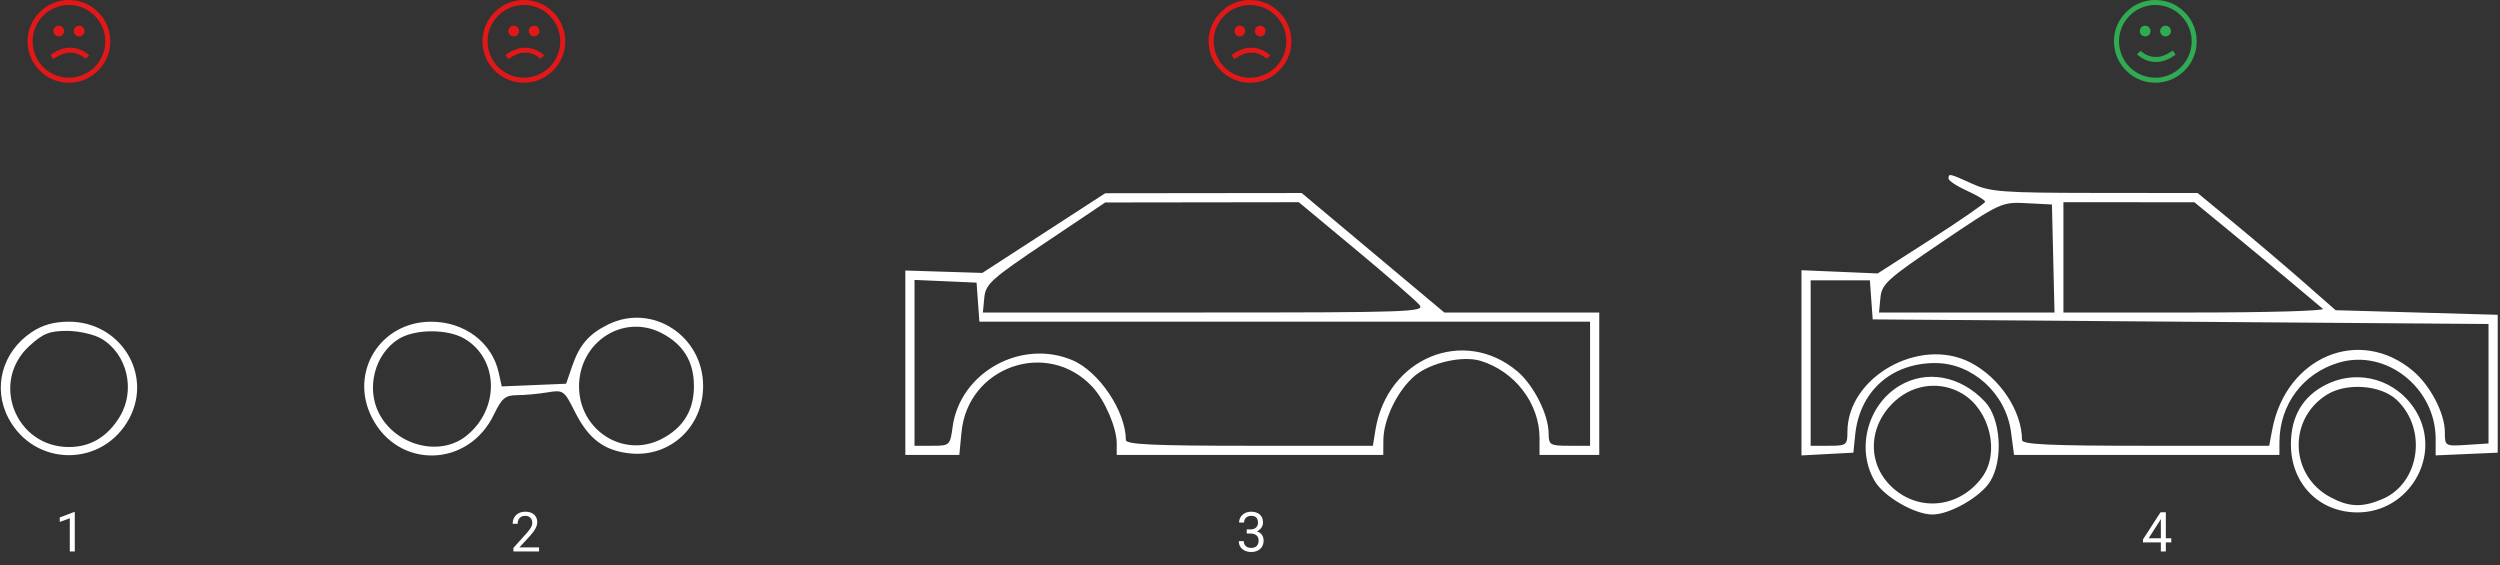 <?xml version="1.0" encoding="UTF-8"?> <svg xmlns="http://www.w3.org/2000/svg" width="544" height="123" viewBox="0 0 544 123" fill="none"><rect x="0" y="0" width="544" height="123" fill="#333333" stroke="none"/> <g clip-path="url(#clip0_6_28)"> <path fill-rule="evenodd" clip-rule="evenodd" d="M424 38.848C424 39.315 425.8 40.508 428 41.5C430.2 42.492 431.987 43.573 431.971 43.902C431.955 44.231 426.686 47.875 420.262 52L408.582 59.5L400.291 59.148L392 58.797V78.948V99.1L397.647 98.8L403.295 98.5L403.689 94.62C404.649 85.161 411.523 79 421.115 79C429.206 79 436.483 85.622 437.594 93.995L438.258 99H467.129H496L496.006 96.25C496.022 88.059 501.078 81.255 508.887 78.916C519.166 75.836 530 84.353 530 95.514V99.091L536.75 98.796L543.5 98.5V83.5V68.5L525.864 68L508.228 67.5L501.364 61.473C497.589 58.158 490.834 52.42 486.353 48.723L478.207 42L455.853 41.978C435.747 41.958 433.062 41.757 429.141 39.978C424.183 37.729 424 37.688 424 38.848ZM227.129 50.719L213.758 59.388L205.379 59.126L197 58.864V78.932V99H202.873H208.746L209.222 94.042C210.598 79.722 227.938 73.711 237.702 84.169C240.414 87.073 243 93.077 243 96.468V99H272H301L301.022 95.75C301.053 91.208 304.137 84.904 307.862 81.769C311.244 78.924 318.244 77.33 322.151 78.515C329.641 80.788 335 87.796 335 95.316V99H341.5H348V83.5V68H331.139H314.279L298.765 55L283.251 42L261.875 42.024L240.5 42.049L227.129 50.719ZM295.058 54.347C301.901 60.037 308.118 65.437 308.873 66.347C310.146 67.881 306.764 68 262.059 68H213.873L214.187 64.75C214.471 61.803 215.712 60.687 227.5 52.779L240.5 44.057L261.558 44.029L282.615 44L295.058 54.347ZM446.782 56.25L447.063 68H427.968H408.873L409.187 64.75C409.47 61.807 410.729 60.67 422.5 52.715C435.336 44.04 435.569 43.933 441 44.215L446.5 44.5L446.782 56.25ZM485.107 50.255C489.291 53.69 495.366 58.729 498.607 61.453C501.848 64.177 504.927 66.764 505.45 67.203C505.972 67.641 493.485 68 477.7 68H449V56V44L463.25 44.005L477.5 44.009L485.107 50.255ZM212.807 65.75L213.115 70H279.557H346V83.5V97H341.5C337.263 97 336.999 96.839 336.978 94.25C336.945 90.171 333.707 83.773 330.168 80.795C318.53 71.002 301.838 77.9 299.298 93.551L298.738 97H271.869C251.043 97 244.999 96.719 244.994 95.75C244.966 89.478 239.122 80.785 233.298 78.351C222.111 73.677 208.87 81.097 207.283 92.928C206.751 96.895 206.637 97 202.868 97H199V78.954V60.909L205.75 61.204L212.5 61.5L212.807 65.75ZM407.193 65.25L407.5 69.5L474.5 70L541.5 70.5V83.5V96.5L536.75 96.805C532.041 97.107 532 97.083 532 94.015C532 89.951 528.84 83.884 525.069 80.712C513.427 70.915 497.415 77.611 494.429 93.525L493.777 97H466.889C446.047 97 439.999 96.719 439.994 95.75C439.966 89.385 435.11 82.117 428.7 78.847C417.636 73.202 402 82.053 402 93.96C402 96.84 401.789 97 398 97H394V79V61H400.443H406.885L407.193 65.25ZM132.325 70.612C128.136 72.677 126.09 75.049 124.501 79.684L123.193 83.5L116.185 83.792L109.177 84.084L108.52 81.089C107.076 74.515 101.077 69.997 93.8 70.004C82.713 70.013 75.916 81.034 80.932 90.866C86.685 102.143 101.891 101.784 107.454 90.24C109.182 86.655 109.962 85.998 112.499 85.989C114.15 85.983 117.117 85.711 119.093 85.384C122.575 84.808 122.76 84.937 125.093 89.593C128.066 95.525 131.467 98.087 137.136 98.665C145.811 99.548 153 92.903 153 84C153 73.067 141.909 65.885 132.325 70.612ZM6.898 72.27C0.461 76.57 -1.652 84.422 1.852 91.016C7.542 101.724 22.458 101.724 28.148 91.016C33.275 81.368 26.163 70 15 70C11.774 70 9.228 70.713 6.898 72.27ZM143.961 72.48C148.703 74.932 151 78.691 151 84C151 89.309 148.703 93.068 143.961 95.52C135.684 99.8 126 93.637 126 84.088C126 74.395 135.63 68.172 143.961 72.48ZM22.08 73.706C27.71 77.032 29.555 84.938 26.044 90.696C23.377 95.07 19.678 97.273 15 97.273C3.361 97.273 -2.178 83.133 6.387 75.284C9.354 72.565 10.764 72 14.581 72C17.131 72 20.482 72.762 22.08 73.706ZM101.08 73.706C108.603 78.15 108.761 89.11 101.385 94.912C95.619 99.447 86.096 96.953 82.48 89.961C79.608 84.407 81.569 76.97 86.756 73.755C90.301 71.556 97.4 71.532 101.08 73.706ZM413.241 83.995C406.26 88.251 403.833 97.934 408.024 104.808C410.063 108.151 416.703 111.956 420.5 111.956C424.258 111.956 430.94 108.145 433.034 104.808C435.966 100.136 435.398 91.123 431.937 87.419C426.636 81.744 419.174 80.377 413.241 83.995ZM506.218 83.663C501.122 86.175 498.5 90.596 498.5 96.677C498.5 105.246 504.617 111.5 513 111.5C524.238 111.5 531.429 99.191 525.791 89.604C521.721 82.683 513.357 80.144 506.218 83.663ZM426.96 85.636C433.003 89.205 435.227 98.482 431.322 103.829C426.512 110.414 417.795 111.477 411.903 106.196C406.124 101.018 406.407 92.483 412.537 87.102C416.634 83.505 422.366 82.922 426.96 85.636ZM521.504 87.003C528.281 93.37 526.543 105.204 518.328 108.636C513.941 110.469 511.128 110.354 507.062 108.173C498.246 103.445 497.827 91.222 506.299 85.9C510.579 83.211 518.043 83.752 521.504 87.003Z" fill="white"></path> <path d="M16.271 111.422V120H15.188V112.775L13.002 113.572V112.594L16.102 111.422H16.271Z" fill="white"></path> <path d="M117.299 119.109V120H111.715V119.221L114.51 116.109C114.854 115.727 115.119 115.402 115.307 115.137C115.498 114.867 115.631 114.627 115.705 114.416C115.783 114.201 115.822 113.982 115.822 113.76C115.822 113.479 115.764 113.225 115.646 112.998C115.533 112.768 115.365 112.584 115.143 112.447C114.92 112.311 114.65 112.242 114.334 112.242C113.955 112.242 113.639 112.316 113.385 112.465C113.135 112.609 112.947 112.812 112.822 113.074C112.697 113.336 112.635 113.637 112.635 113.977H111.551C111.551 113.496 111.656 113.057 111.867 112.658C112.078 112.26 112.391 111.943 112.805 111.709C113.219 111.471 113.729 111.352 114.334 111.352C114.873 111.352 115.334 111.447 115.717 111.639C116.1 111.826 116.393 112.092 116.596 112.436C116.803 112.775 116.906 113.174 116.906 113.631C116.906 113.881 116.863 114.135 116.777 114.393C116.695 114.646 116.58 114.9 116.432 115.154C116.287 115.408 116.117 115.658 115.922 115.904C115.73 116.15 115.525 116.393 115.307 116.631L113.021 119.109H117.299Z" fill="white"></path> <path d="M271.291 115.201H272.064C272.443 115.201 272.756 115.139 273.002 115.014C273.252 114.885 273.438 114.711 273.559 114.492C273.684 114.27 273.746 114.02 273.746 113.742C273.746 113.414 273.691 113.139 273.582 112.916C273.473 112.693 273.309 112.525 273.09 112.412C272.871 112.299 272.594 112.242 272.258 112.242C271.953 112.242 271.684 112.303 271.449 112.424C271.219 112.541 271.037 112.709 270.904 112.928C270.775 113.146 270.711 113.404 270.711 113.701H269.627C269.627 113.268 269.736 112.873 269.955 112.518C270.174 112.162 270.48 111.879 270.875 111.668C271.273 111.457 271.734 111.352 272.258 111.352C272.773 111.352 273.225 111.443 273.611 111.627C273.998 111.807 274.299 112.076 274.514 112.436C274.729 112.791 274.836 113.234 274.836 113.766C274.836 113.98 274.785 114.211 274.684 114.457C274.586 114.699 274.432 114.926 274.221 115.137C274.014 115.348 273.744 115.521 273.412 115.658C273.08 115.791 272.682 115.857 272.217 115.857H271.291V115.201ZM271.291 116.092V115.441H272.217C272.76 115.441 273.209 115.506 273.564 115.635C273.92 115.764 274.199 115.936 274.402 116.15C274.609 116.365 274.754 116.602 274.836 116.859C274.922 117.113 274.965 117.367 274.965 117.621C274.965 118.02 274.896 118.373 274.76 118.682C274.627 118.99 274.438 119.252 274.191 119.467C273.949 119.682 273.664 119.844 273.336 119.953C273.008 120.062 272.65 120.117 272.264 120.117C271.893 120.117 271.543 120.064 271.215 119.959C270.891 119.854 270.604 119.701 270.354 119.502C270.104 119.299 269.908 119.051 269.768 118.758C269.627 118.461 269.557 118.123 269.557 117.744H270.641C270.641 118.041 270.705 118.301 270.834 118.523C270.967 118.746 271.154 118.92 271.396 119.045C271.643 119.166 271.932 119.227 272.264 119.227C272.596 119.227 272.881 119.17 273.119 119.057C273.361 118.939 273.547 118.764 273.676 118.529C273.809 118.295 273.875 118 273.875 117.645C273.875 117.289 273.801 116.998 273.652 116.771C273.504 116.541 273.293 116.371 273.02 116.262C272.75 116.148 272.432 116.092 272.064 116.092H271.291Z" fill="white"></path> <path d="M472.475 117.129V118.02H466.311V117.381L470.131 111.469H471.016L470.066 113.18L467.541 117.129H472.475ZM471.285 111.469V120H470.201V111.469H471.285Z" fill="white"></path> <path fill-rule="evenodd" clip-rule="evenodd" d="M14.293 0.013C12.93 0.175 12.094 0.406 11.068 0.905C8.442 2.182 6.567 4.7 6.109 7.568C5.838 9.257 6.078 11.103 6.77 12.654C7.504 14.3 8.854 15.815 10.413 16.745C12.471 17.972 14.927 18.314 17.304 17.705C19.413 17.165 21.311 15.782 22.571 13.867C23.054 13.133 23.512 12.075 23.749 11.146C24.078 9.859 24.084 8.238 23.765 6.932C23.545 6.032 23.299 5.406 22.841 4.582C22.406 3.8 21.947 3.209 21.243 2.528C19.884 1.211 18.273 0.407 16.382 0.101C15.935 0.028 14.628 -0.026 14.293 0.013ZM15.655 1.111C17.561 1.288 19.26 2.082 20.597 3.421C23.26 6.087 23.67 10.211 21.588 13.372C20.443 15.111 18.598 16.347 16.535 16.759C13.414 17.382 10.191 16.041 8.423 13.383C6.945 11.162 6.684 8.343 7.73 5.896C8.361 4.422 9.475 3.12 10.828 2.277C12.241 1.397 14.042 0.962 15.655 1.111ZM12.41 5.63C11.942 5.806 11.647 6.198 11.617 6.684C11.549 7.787 12.929 8.365 13.657 7.538C14.175 6.95 13.999 6.053 13.297 5.697C13.093 5.593 12.606 5.557 12.41 5.63ZM16.843 5.634C16.608 5.726 16.374 5.907 16.255 6.089C16.093 6.335 16.046 6.484 16.046 6.747C16.046 7.194 16.309 7.616 16.709 7.812C16.889 7.9 16.97 7.917 17.221 7.917C17.478 7.917 17.549 7.902 17.738 7.807C18.465 7.438 18.621 6.486 18.045 5.927C17.798 5.688 17.604 5.606 17.258 5.596C17.09 5.592 16.909 5.608 16.843 5.634ZM14.56 10.404C13.877 10.49 12.979 10.784 12.28 11.152C11.867 11.369 11.035 11.896 10.99 11.97C10.978 11.989 11.112 12.197 11.288 12.431L11.608 12.857L12.028 12.576C12.493 12.263 13.263 11.872 13.704 11.724C14.271 11.534 14.675 11.469 15.3 11.468C15.749 11.468 15.957 11.485 16.233 11.545C17.073 11.729 17.85 12.119 18.417 12.642C18.608 12.818 18.552 12.842 19.081 12.352L19.407 12.05L19.228 11.891C18.349 11.117 17.221 10.591 16.063 10.417C15.658 10.356 14.992 10.35 14.56 10.404Z" fill="#E21717"></path> <path fill-rule="evenodd" clip-rule="evenodd" d="M113.293 0.013C111.93 0.175 111.094 0.406 110.067 0.905C107.442 2.182 105.567 4.7 105.109 7.568C104.838 9.257 105.078 11.103 105.77 12.654C106.504 14.3 107.854 15.815 109.413 16.745C111.471 17.972 113.927 18.314 116.304 17.705C118.413 17.165 120.311 15.782 121.571 13.867C122.054 13.133 122.512 12.075 122.749 11.146C123.078 9.859 123.084 8.238 122.765 6.932C122.545 6.032 122.299 5.406 121.841 4.582C121.406 3.8 120.946 3.209 120.243 2.528C118.884 1.211 117.273 0.407 115.382 0.101C114.935 0.028 113.628 -0.026 113.293 0.013ZM114.655 1.111C116.561 1.288 118.26 2.082 119.597 3.421C122.26 6.087 122.67 10.211 120.588 13.372C119.443 15.111 117.598 16.347 115.535 16.759C112.414 17.382 109.191 16.041 107.423 13.383C105.945 11.162 105.684 8.343 106.73 5.896C107.361 4.422 108.475 3.12 109.828 2.277C111.241 1.397 113.042 0.962 114.655 1.111ZM111.41 5.63C110.942 5.806 110.647 6.198 110.617 6.684C110.549 7.787 111.929 8.365 112.657 7.538C113.175 6.95 112.999 6.053 112.297 5.697C112.093 5.593 111.606 5.557 111.41 5.63ZM115.843 5.634C115.608 5.726 115.374 5.907 115.255 6.089C115.093 6.335 115.046 6.484 115.046 6.747C115.046 7.194 115.309 7.616 115.709 7.812C115.889 7.9 115.97 7.917 116.221 7.917C116.478 7.917 116.55 7.902 116.738 7.807C117.465 7.438 117.621 6.486 117.045 5.927C116.798 5.688 116.604 5.606 116.258 5.596C116.091 5.592 115.909 5.608 115.843 5.634ZM113.561 10.404C112.877 10.49 111.979 10.784 111.28 11.152C110.867 11.369 110.035 11.896 109.99 11.97C109.978 11.989 110.112 12.197 110.288 12.431L110.608 12.857L111.028 12.576C111.493 12.263 112.263 11.872 112.704 11.724C113.271 11.534 113.675 11.469 114.3 11.468C114.749 11.468 114.957 11.485 115.233 11.545C116.074 11.729 116.85 12.119 117.417 12.642C117.608 12.818 117.552 12.842 118.081 12.352L118.407 12.05L118.228 11.891C117.349 11.117 116.221 10.591 115.063 10.417C114.658 10.356 113.992 10.35 113.561 10.404Z" fill="#E21717"></path> <path fill-rule="evenodd" clip-rule="evenodd" d="M271.293 0.013C269.93 0.175 269.094 0.406 268.067 0.905C265.442 2.182 263.567 4.7 263.109 7.568C262.838 9.257 263.078 11.103 263.77 12.654C264.504 14.3 265.854 15.815 267.413 16.745C269.471 17.972 271.927 18.314 274.304 17.705C276.413 17.165 278.311 15.782 279.571 13.867C280.054 13.133 280.512 12.075 280.749 11.146C281.078 9.859 281.084 8.238 280.765 6.932C280.545 6.032 280.299 5.406 279.841 4.582C279.406 3.8 278.946 3.209 278.243 2.528C276.884 1.211 275.273 0.407 273.382 0.101C272.935 0.028 271.628 -0.026 271.293 0.013ZM272.655 1.111C274.561 1.288 276.26 2.082 277.597 3.421C280.26 6.087 280.67 10.211 278.588 13.372C277.443 15.111 275.598 16.347 273.535 16.759C270.414 17.382 267.191 16.041 265.423 13.383C263.945 11.162 263.684 8.343 264.73 5.896C265.361 4.422 266.475 3.12 267.828 2.277C269.241 1.397 271.042 0.962 272.655 1.111ZM269.41 5.63C268.942 5.806 268.647 6.198 268.617 6.684C268.549 7.787 269.929 8.365 270.657 7.538C271.175 6.95 270.999 6.053 270.297 5.697C270.093 5.593 269.606 5.557 269.41 5.63ZM273.843 5.634C273.608 5.726 273.374 5.907 273.255 6.089C273.093 6.335 273.046 6.484 273.046 6.747C273.046 7.194 273.309 7.616 273.709 7.812C273.889 7.9 273.97 7.917 274.221 7.917C274.478 7.917 274.55 7.902 274.738 7.807C275.465 7.438 275.621 6.486 275.045 5.927C274.798 5.688 274.604 5.606 274.258 5.596C274.091 5.592 273.909 5.608 273.843 5.634ZM271.561 10.404C270.877 10.49 269.979 10.784 269.28 11.152C268.867 11.369 268.035 11.896 267.99 11.97C267.978 11.989 268.112 12.197 268.288 12.431L268.608 12.857L269.028 12.576C269.493 12.263 270.263 11.872 270.704 11.724C271.271 11.534 271.675 11.469 272.3 11.468C272.749 11.468 272.957 11.485 273.233 11.545C274.074 11.729 274.85 12.119 275.417 12.642C275.608 12.818 275.552 12.842 276.081 12.352L276.407 12.05L276.228 11.891C275.349 11.117 274.221 10.591 273.063 10.417C272.658 10.356 271.992 10.35 271.561 10.404Z" fill="#E21717"></path> <path fill-rule="evenodd" clip-rule="evenodd" d="M468.293 0.013C466.93 0.175 466.094 0.406 465.067 0.905C462.442 2.182 460.567 4.7 460.109 7.568C459.838 9.257 460.078 11.103 460.77 12.654C461.504 14.3 462.854 15.815 464.413 16.745C466.471 17.972 468.927 18.314 471.304 17.705C473.413 17.165 475.311 15.782 476.571 13.867C477.054 13.133 477.512 12.075 477.749 11.146C478.078 9.859 478.084 8.238 477.765 6.932C477.545 6.032 477.299 5.406 476.841 4.582C476.406 3.8 475.946 3.209 475.243 2.528C473.884 1.211 472.273 0.407 470.382 0.101C469.935 0.028 468.628 -0.026 468.293 0.013ZM469.655 1.111C471.561 1.288 473.26 2.082 474.597 3.421C477.26 6.087 477.67 10.211 475.588 13.372C474.443 15.111 472.598 16.347 470.535 16.759C467.414 17.382 464.191 16.041 462.423 13.383C460.945 11.162 460.684 8.343 461.73 5.896C462.361 4.422 463.475 3.12 464.828 2.277C466.241 1.397 468.042 0.962 469.655 1.111ZM466.41 5.63C465.942 5.806 465.647 6.198 465.617 6.684C465.549 7.787 466.929 8.365 467.657 7.538C468.175 6.95 467.999 6.053 467.297 5.697C467.093 5.593 466.606 5.557 466.41 5.63ZM470.843 5.634C470.608 5.726 470.374 5.907 470.255 6.089C470.093 6.335 470.046 6.484 470.046 6.747C470.046 7.194 470.309 7.616 470.709 7.812C470.889 7.9 470.97 7.917 471.221 7.917C471.478 7.917 471.55 7.902 471.738 7.807C472.465 7.438 472.621 6.486 472.045 5.927C471.798 5.688 471.604 5.606 471.258 5.596C471.091 5.592 470.909 5.608 470.843 5.634Z" fill="#30AB53"></path> <path d="M472.128 12.705C471.428 13.073 470.53 13.367 469.847 13.453C469.415 13.507 468.749 13.502 468.344 13.441C467.186 13.266 466.058 12.741 465.18 11.966L465 11.808L465.326 11.506C465.855 11.015 465.8 11.039 465.991 11.215C466.558 11.738 467.334 12.128 468.175 12.312C468.45 12.373 468.658 12.39 469.107 12.389C469.732 12.388 470.136 12.323 470.703 12.133C471.144 11.986 471.914 11.594 472.38 11.282L472.799 11L473.12 11.426C473.296 11.661 473.43 11.868 473.418 11.888C473.372 11.961 472.541 12.488 472.128 12.705Z" fill="#30AB53"></path> </g> <defs> <clipPath id="clip0_6_28"> <rect width="544" height="123" fill="white"></rect> </clipPath> </defs> </svg> 